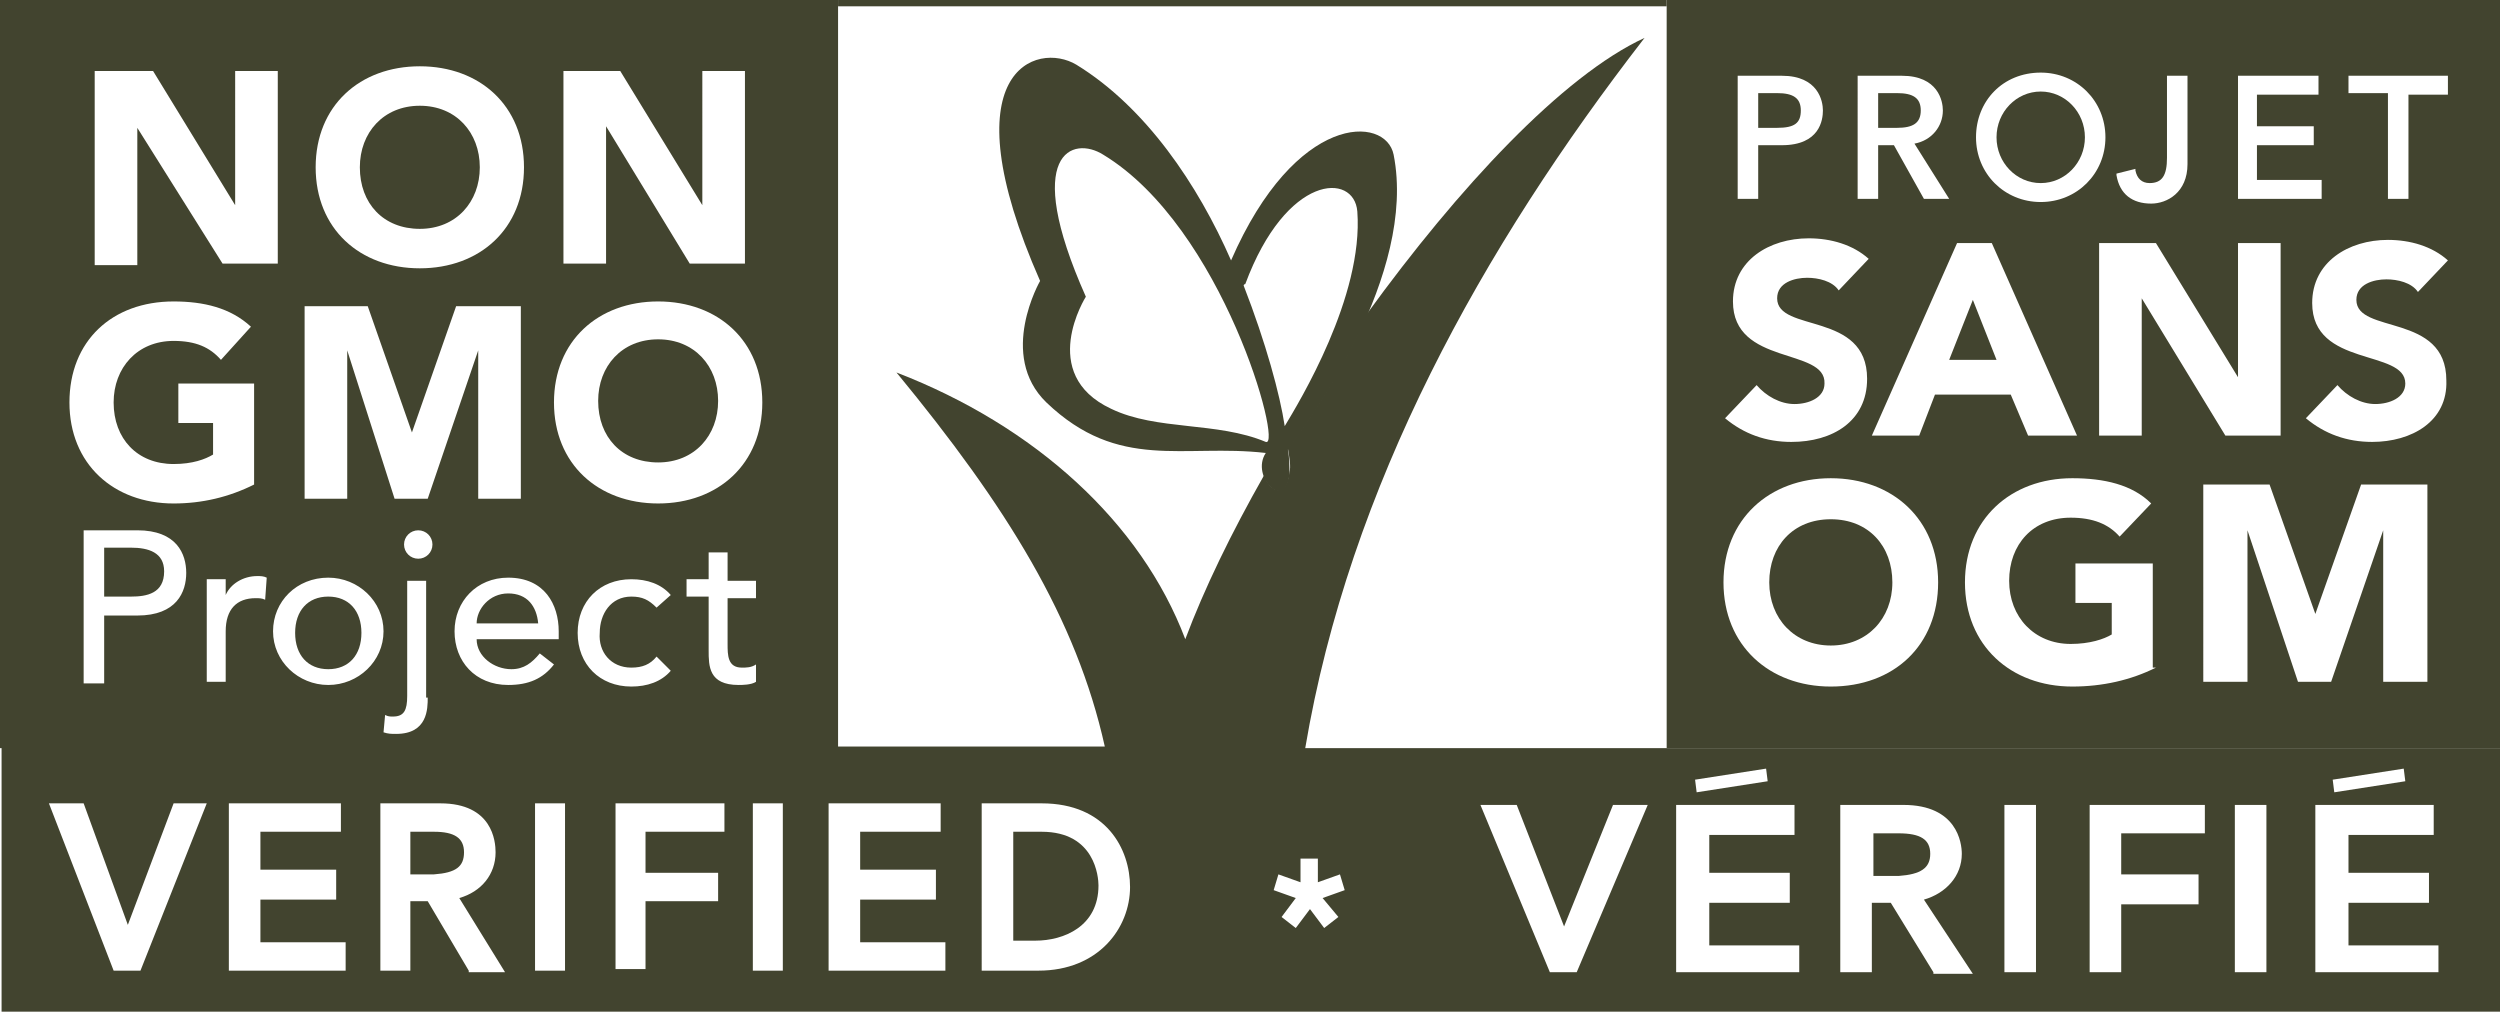 <?xml version="1.0" encoding="UTF-8"?> <!-- Generator: Adobe Illustrator 22.1.0, SVG Export Plug-In . SVG Version: 6.00 Build 0) --> <svg xmlns="http://www.w3.org/2000/svg" xmlns:xlink="http://www.w3.org/1999/xlink" id="Layer_1" x="0px" y="0px" viewBox="0 0 158.4 64.2" style="enable-background:new 0 0 158.4 64.2;" xml:space="preserve"> <style type="text/css"> .st0{fill:#42442F;} </style> <g> <path class="st0" d="M88.3,9.8c-0.5-2.5-6.2-2.7-10.3,6.7c-2.1-4.8-5.4-9.7-9.8-12.4c-2.5-1.5-8.2,0.3-2.3,13.7 c0,0-2.7,4.7,0.4,7.7c4.6,4.4,8.7,2.6,13.9,3.2c-1,1.5,1.3,3.8,1.5,1.3c0-0.4,0-1-0.1-1.5C82.9,26.8,89.8,17.4,88.3,9.8z M80.2,28 c-3.1-1.3-6.9-0.7-9.8-2.1c-4.7-2.2-1.6-7.1-1.6-7.1c-4.1-9.2-0.8-10.2,1.1-9C77.5,14.4,81.3,28.4,80.2,28z M81.4,27 c-0.3-2-1.2-5.3-2.6-8.9c0-0.1,0.1-0.1,0.1-0.1c2.6-7,6.9-7.1,7.1-4.6C86.4,18.8,82.3,25.5,81.4,27z"></path> <g> <polygon class="st0" points="125,19 123.5,22.8 126.5,22.8 "></polygon> <path class="st0" d="M121.7,7c0-0.8-0.5-1.1-1.5-1.1h-1.2v2.2h1.2C121.2,8.1,121.7,7.8,121.7,7z"></path> <path class="st0" d="M116,32.9c-2.4,0-3.9,1.7-3.9,4c0,2.3,1.6,4,3.9,4s3.9-1.7,3.9-4C119.9,34.6,118.4,32.9,116,32.9z"></path> <path class="st0" d="M114.1,7c0-0.8-0.5-1.1-1.5-1.1h-1.2v2.2h1.2C113.7,8.1,114.1,7.8,114.1,7z"></path> <ellipse class="st0" cx="129.3" cy="8.7" rx="2.8" ry="2.9"></ellipse> <path class="st0" d="M105.6,0v47.4h53.1V0H105.6z M148.9,4.8h6.2v1.2h-2.5v6.6h-1.3V5.9h-2.5V4.8z M141.8,4.8h5.1v1.2H143v2h3.6 v1.2H143v2.2h4.1v1.2h-5.3V4.8z M141.8,23.9v-8.5h2.7v12.2h-3.5l-5.3-8.7h0v8.7h-2.7V15.4h3.6L141.8,23.9L141.8,23.9z M135.3,10.7 l0,0.1c0.1,0.5,0.4,0.8,0.9,0.8c0.8,0,1.1-0.5,1.1-1.6V4.8h1.3v5.6c0,1.8-1.3,2.5-2.3,2.5c-1.2,0-2-0.6-2.2-1.8l0-0.1L135.3,10.7z M129.3,4.6c2.3,0,4.1,1.8,4.1,4.1s-1.8,4.1-4.1,4.1c-2.3,0-4.1-1.8-4.1-4.1S126.9,4.6,129.3,4.6z M126.2,15.4l5.4,12.2h-3.1 l-1.1-2.6h-4.8l-1,2.6h-3l5.4-12.2H126.2z M117.7,4.8h2.8c2.3,0,2.6,1.6,2.6,2.2c0,1-0.7,1.9-1.8,2.1l2.2,3.5h-1.6l-1.9-3.4h-1 v3.4h-1.3V4.8z M110.1,4.8h2.8c2.3,0,2.6,1.6,2.6,2.2s-0.2,2.2-2.6,2.2h-1.5v3.4h-1.3V4.8z M109.8,19.1c0-2.6,2.3-4,4.8-4 c1.4,0,2.8,0.4,3.8,1.3l-1.9,2c-0.4-0.6-1.3-0.8-2-0.8c-0.8,0-1.9,0.3-1.9,1.3c0,2.2,5.7,0.8,5.7,5.1c0,2.7-2.2,4-4.8,4 c-1.6,0-3-0.5-4.2-1.5l2-2.1c0.6,0.7,1.5,1.2,2.4,1.2c0.9,0,1.9-0.4,1.9-1.3C115.7,22,109.8,23.2,109.8,19.1z M116,43.5 c-3.9,0-6.8-2.6-6.8-6.6c0-4,2.9-6.6,6.8-6.6c3.9,0,6.8,2.6,6.8,6.6C122.8,40.9,120,43.5,116,43.5z M136.6,42.3 c-1.6,0.8-3.4,1.2-5.3,1.2c-3.9,0-6.8-2.6-6.8-6.6c0-4,2.9-6.6,6.8-6.6c2,0,3.8,0.4,5,1.6l-2,2.1c-0.7-0.8-1.7-1.2-3.1-1.2 c-2.4,0-3.9,1.7-3.9,4c0,2.3,1.6,4,3.9,4c1.2,0,2.1-0.3,2.6-0.6v-2h-2.3v-2.5h4.9V42.3z M153.7,43.2H151v-9.6h0l-3.3,9.6h-2.1 l-3.2-9.6h0v9.6h-2.8V30.7h4.2l2.9,8.2h0l2.9-8.2h4.2V43.2z M150.3,28c-1.6,0-3-0.5-4.2-1.5l2-2.1c0.6,0.7,1.5,1.2,2.4,1.2 c0.9,0,1.9-0.4,1.9-1.3c0-2.2-5.9-1-5.9-5.1c0-2.6,2.3-4,4.8-4c1.4,0,2.8,0.4,3.8,1.3l-1.9,2c-0.4-0.6-1.3-0.8-2-0.8 c-0.8,0-1.9,0.3-1.9,1.3c0,2.2,5.7,0.8,5.7,5.1C155.1,26.7,152.8,28,150.3,28z"></path> </g> <g> <path class="st0" d="M41.7,21.5c-2.3,0-3.8,1.7-3.8,3.9c0,2.3,1.5,3.9,3.8,3.9c2.3,0,3.8-1.7,3.8-3.9C45.5,23.2,44,21.5,41.7,21.5 z"></path> <path class="st0" d="M0,0v47.4h53.1V0H0z M35.6,4.5h3.7l5.2,8.5h0V4.5h2.7v12.2h-3.5l-5.3-8.7h0v8.7h-2.7V4.5z M26.6,4.2 c3.8,0,6.6,2.5,6.6,6.4c0,3.9-2.8,6.4-6.6,6.4c-3.8,0-6.6-2.5-6.6-6.4C20,6.7,22.8,4.2,26.6,4.2z M19.2,19.4h4.1l2.8,8h0l2.8-8 h4.1v12.2h-2.7v-9.4h0l-3.2,9.4h-2.1L22,22.2h0v9.4h-2.7V19.4z M6,4.5h3.7l5.2,8.5h0V4.5h2.7v12.2h-3.5L8.7,8.1h0v8.7H6V4.5z M11,19.1c1.9,0,3.6,0.4,4.9,1.6l-1.9,2.1c-0.7-0.8-1.6-1.2-3-1.2c-2.3,0-3.8,1.7-3.8,3.9c0,2.3,1.5,3.9,3.8,3.9 c1.2,0,2-0.3,2.5-0.6v-2h-2.2v-2.5h4.8v6.4c-1.6,0.8-3.3,1.2-5.1,1.2c-3.8,0-6.6-2.5-6.6-6.4C4.4,21.6,7.1,19.1,11,19.1z M8.7,39 H6.6v4.3H5.3v-9.7h3.4c2.5,0,3.1,1.5,3.1,2.7C11.8,37.5,11.2,39,8.7,39z M16.8,38c-0.2-0.1-0.4-0.1-0.6-0.1 c-1.2,0-1.9,0.7-1.9,2.1v3.2h-1.2v-6.5h1.2v1h0c0.3-0.7,1.1-1.2,2-1.2c0.2,0,0.4,0,0.6,0.1L16.8,38z M20.8,43.4 c-1.9,0-3.5-1.5-3.5-3.4c0-1.9,1.5-3.4,3.5-3.4c1.9,0,3.5,1.5,3.5,3.4C24.3,41.9,22.7,43.4,20.8,43.4z M27.1,44.2 c0,0.7,0,2.3-2,2.3c-0.3,0-0.5,0-0.8-0.1l0.1-1.1c0.2,0.1,0.3,0.1,0.5,0.1c0.7,0,0.9-0.4,0.9-1.3v-7.3h1.2V44.2z M26.5,35.4 c-0.5,0-0.9-0.4-0.9-0.9c0-0.5,0.4-0.9,0.9-0.9c0.5,0,0.9,0.4,0.9,0.9C27.4,35,27,35.4,26.5,35.4z M35.4,40.5h-5.2 c0,1.1,1.1,1.9,2.2,1.9c0.8,0,1.3-0.4,1.8-1l0.9,0.7c-0.7,0.9-1.6,1.3-2.9,1.3c-2.1,0-3.4-1.5-3.4-3.4c0-1.9,1.4-3.4,3.4-3.4 c2.3,0,3.2,1.7,3.2,3.4V40.5z M40,42.3c0.7,0,1.2-0.2,1.6-0.7l0.9,0.9c-0.6,0.7-1.5,1-2.5,1c-2,0-3.4-1.4-3.4-3.4 c0-2,1.4-3.4,3.4-3.4c1,0,1.9,0.3,2.5,1l-0.9,0.8c-0.5-0.5-0.9-0.7-1.6-0.7c-1.3,0-2,1.1-2,2.3C37.9,41.3,38.7,42.3,40,42.3z M47.9,43.2c-0.3,0.2-0.9,0.2-1.1,0.2c-1.9,0-1.9-1.2-1.9-2.2v-3.4h-1.4v-1.1h1.4V35h1.2v1.8h1.8v1.1h-1.8v2.9 c0,0.7,0,1.5,0.9,1.5c0.3,0,0.6,0,0.9-0.2V43.2z M41.7,31.9c-3.8,0-6.6-2.5-6.6-6.4c0-3.9,2.8-6.4,6.6-6.4c3.8,0,6.6,2.5,6.6,6.4 C48.3,29.4,45.5,31.9,41.7,31.9z"></path> <g> <path class="st0" d="M8.3,34.7H6.6v3.1h1.7c1,0,2.1-0.2,2.1-1.6C10.4,35,9.4,34.7,8.3,34.7z"></path> <path class="st0" d="M32.2,37.6c-1.2,0-2,1-2,1.9h3.9C34,38.4,33.4,37.6,32.2,37.6z"></path> <path class="st0" d="M20.8,37.8c-1.3,0-2.1,0.9-2.1,2.3s0.8,2.3,2.1,2.3c1.3,0,2.1-0.9,2.1-2.3S22.1,37.8,20.8,37.8z"></path> <path class="st0" d="M26.6,6.7c-2.3,0-3.8,1.7-3.8,3.9c0,2.3,1.5,3.9,3.8,3.9c2.3,0,3.8-1.7,3.8-3.9C30.4,8.4,28.9,6.7,26.6,6.7z "></path> </g> </g> <g> <path class="st0" d="M66,52.7h-1.8v6.9h1.4c1.8,0,4-0.9,4-3.5C69.6,55.6,69.4,52.7,66,52.7z"></path> <path class="st0" d="M29.4,54c0-0.9-0.6-1.3-1.9-1.3H26v2.7h1.5C28.9,55.3,29.4,54.9,29.4,54z"></path> <path class="st0" d="M82.7,47.4c2.8-16.6,11.2-31.7,21.5-45C99,4.8,92.4,11.9,86.6,19.9c-1.8,4.2-4.3,7.6-5,8.5 c0.1,0.6,0.2,1.2,0.1,1.5c-0.2,1.8-1.3,1.2-1.6,0.2c-2.1,3.7-3.8,7.2-5,10.4c-2.8-7.4-9.5-13.5-18.3-16.9 c7,8.5,11.4,15.6,13.2,23.7H0.1v16.8h158.6V47.4H82.7z M8.9,61.5H7.2L3.1,50.9h2.2l2.8,7.7l2.9-7.7h2.1L8.9,61.5z M21.8,61.5h-7.3 V50.9h7.1v1.8h-5.1v2.4h4.8V57h-4.8v2.7h5.4V61.5z M29.7,61.5l-2.6-4.4H26v4.4h-1.9V50.9h3.8c3.3,0,3.5,2.4,3.5,3.1 c0,1.4-0.9,2.5-2.3,2.9l2.9,4.7H29.7z M35.8,61.5h-1.9V50.9h1.9V61.5z M45.9,52.7h-5v2.6h4.6v1.8h-4.6v4.3H39V50.9h6.9V52.7z M49.6,61.5h-1.9V50.9h1.9V61.5z M59.8,61.5h-7.3V50.9h7.1v1.8h-5.1v2.4h4.8V57h-4.8v2.7h5.4V61.5z M65.8,61.5h-3.6V50.9h3.8 c4.1,0,5.6,2.9,5.6,5.3C71.6,58.8,69.6,61.5,65.8,61.5z M152.3,48.7l0.1,0.8l-4.5,0.7l-0.1-0.8L152.3,48.7z M111.9,48.7l0.1,0.8 l-4.5,0.7l-0.1-0.8L111.9,48.7z M84.8,58.1l-0.9,0.7L83,57.6l-0.9,1.2l-0.9-0.7l0.9-1.2l-1.4-0.5l0.3-1l1.4,0.5v-1.5h1.1v1.5 l1.4-0.5l0.3,1l-1.4,0.5L84.8,58.1z M99.9,61.6h-1.7L93.8,51h2.3l3,7.7l3.1-7.7h2.2L99.9,61.6z M113.9,61.6h-7.7V51h7.5v1.9h-5.4 v2.4h5.1v1.9h-5.1v2.7h5.7V61.6z M122.5,61.6l-2.7-4.4h-1.2v4.4h-2V51h4c3.4,0,3.7,2.4,3.7,3.1c0,1.4-1,2.5-2.4,2.9l3.1,4.7H122.5 z M129,61.6h-2V51h2V61.6z M139.7,52.8h-5.3v2.6h4.9v1.9h-4.9v4.3h-2V51h7.3V52.8z M143.6,61.6h-2V51h2V61.6z M154.4,61.6h-7.7V51 h7.5v1.9h-5.4v2.4h5.1v1.9h-5.1v2.7h5.7V61.6z"></path> <path class="st0" d="M122.3,54.1c0-0.9-0.6-1.3-2-1.3h-1.6v2.7h1.6C121.7,55.4,122.3,55,122.3,54.1z"></path> </g> <g> <rect x="53.1" y="0" class="st0" width="52.5" height="0.4"></rect> </g> </g> </svg> 